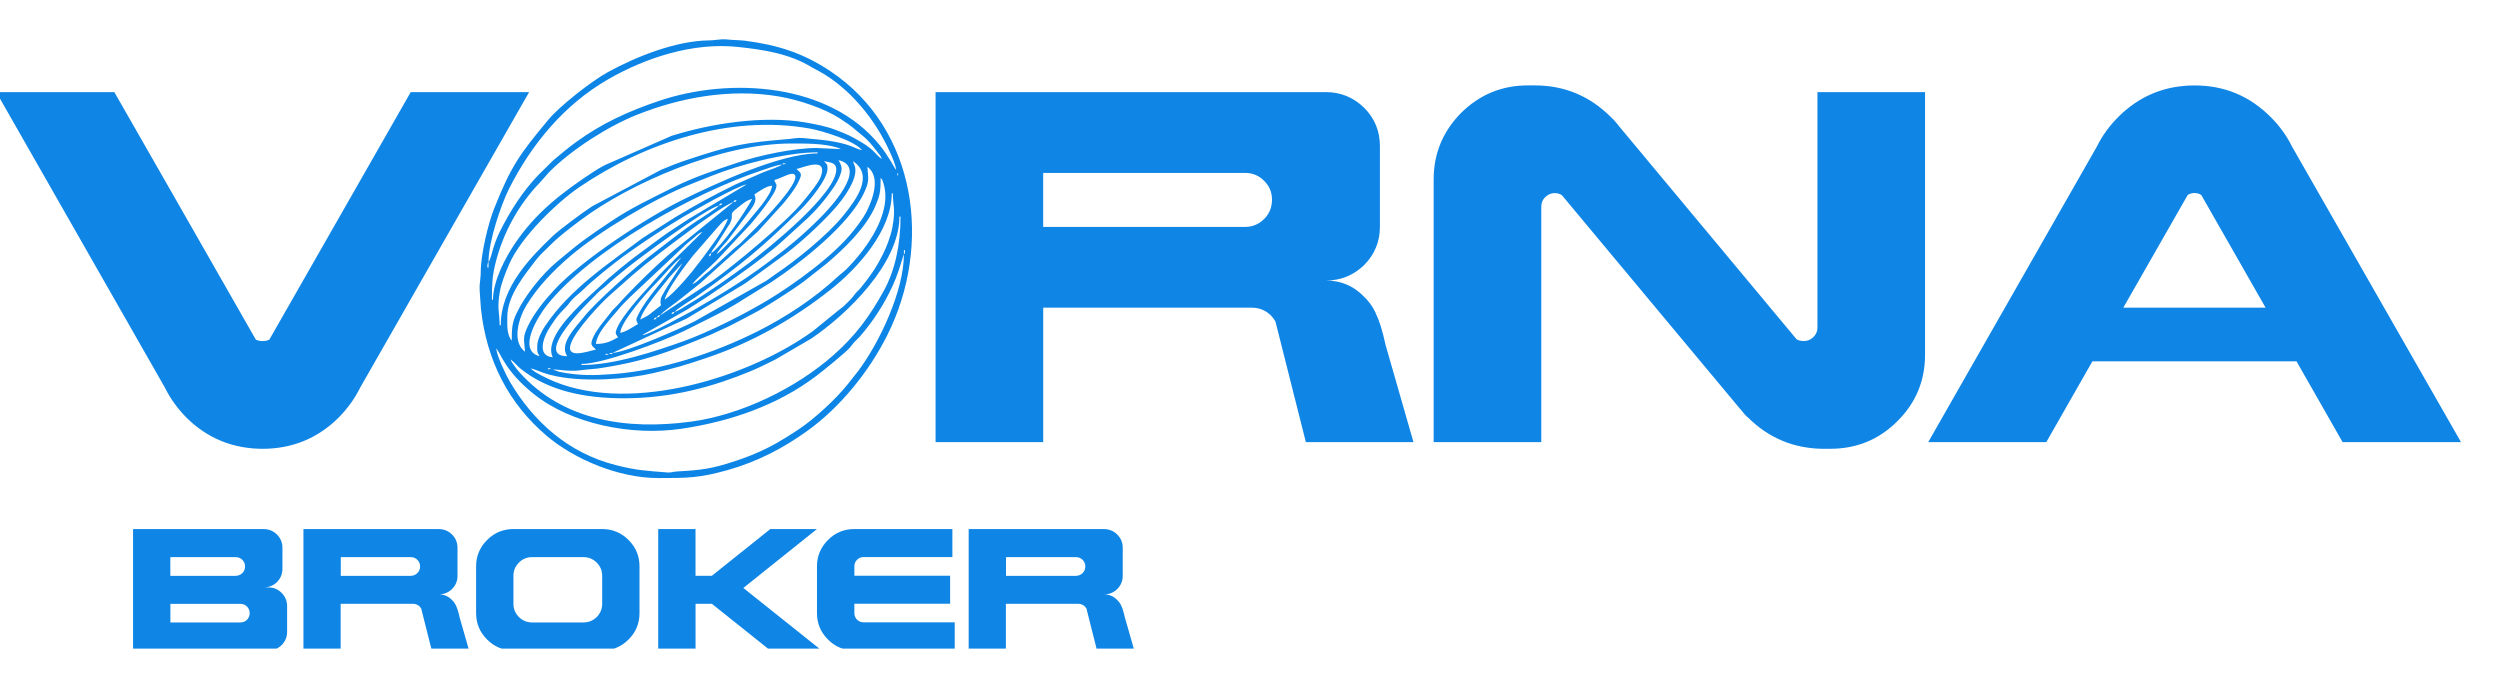 <svg viewBox="0 0 149 41" fill="none" xmlns="http://www.w3.org/2000/svg">
<g clip-path="url(#clip0_10351_10487)">
<g clip-path="url(#clip1_10351_10487)">
<path d="M114.921 26.353L124.968 8.746C125.284 8.103 125.708 7.513 126.247 6.973C127.5 5.721 129.022 5.092 130.799 5.092C132.576 5.092 134.079 5.721 135.331 6.973C135.871 7.513 136.295 8.103 136.61 8.746L146.677 26.353H139.62L136.873 21.536H124.706L121.958 26.353H114.921ZM135.03 18.338L131.196 11.621C131.081 11.544 130.946 11.505 130.799 11.505C130.638 11.505 130.498 11.544 130.387 11.621L126.548 18.338H135.03ZM108.71 26.75C106.945 26.743 105.43 26.126 104.178 24.881C104.127 24.85 104.082 24.804 104.043 24.754H104.031L103.8 24.472C103.754 24.421 103.711 24.368 103.672 24.325L95.999 15.123L93.097 11.643C93.066 11.616 93.02 11.592 92.97 11.566C92.866 11.527 92.77 11.508 92.669 11.508C92.445 11.508 92.252 11.592 92.084 11.758C91.937 11.905 91.86 12.093 91.86 12.317V26.353H85.446V10.696C85.446 9.155 85.993 7.833 87.084 6.727C88.189 5.637 89.512 5.09 91.053 5.09H91.469C93.235 5.09 94.745 5.718 96.002 6.971C96.033 7.009 96.072 7.048 96.11 7.086H96.129L96.373 7.368C96.411 7.419 96.45 7.472 96.488 7.515L107.056 20.197C107.094 20.236 107.14 20.262 107.191 20.274C107.287 20.313 107.395 20.325 107.511 20.325C107.723 20.325 107.908 20.255 108.07 20.101C108.236 19.939 108.32 19.754 108.32 19.535V5.49H114.733V21.136C114.733 22.697 114.182 24.019 113.076 25.11C111.986 26.201 110.663 26.74 109.108 26.748H108.71V26.75ZM55.76 26.353V5.49H79.028C79.907 5.49 80.666 5.805 81.307 6.426C81.93 7.055 82.243 7.814 82.243 8.705V13.521C82.243 14.4 81.928 15.159 81.307 15.795C80.664 16.411 79.907 16.72 79.028 16.72C79.922 16.72 80.673 17.04 81.29 17.676C81.579 17.953 81.803 18.261 81.964 18.6C82.08 18.839 82.183 19.108 82.284 19.41C82.393 19.776 82.496 20.161 82.585 20.578L84.242 26.35H77.829L76.018 19.166C75.948 19.039 75.857 18.923 75.756 18.808C75.428 18.492 75.05 18.338 74.612 18.338H62.175V26.35H55.762L55.76 26.353ZM74.212 13.524C74.648 13.524 75.028 13.362 75.341 13.054C75.657 12.739 75.811 12.353 75.811 11.905C75.811 11.457 75.657 11.089 75.341 10.776C75.026 10.46 74.648 10.306 74.212 10.306H62.173V13.524H74.212ZM15.655 26.75C13.875 26.743 12.356 26.126 11.103 24.881C10.564 24.33 10.14 23.737 9.825 23.097L-0.223 5.49H6.814L10.256 11.505L15.245 20.238C15.354 20.303 15.496 20.327 15.657 20.327C15.804 20.327 15.939 20.301 16.055 20.238L24.479 5.49H31.535L21.468 23.097C21.153 23.74 20.729 24.33 20.19 24.881C18.937 26.126 17.423 26.743 15.657 26.75H15.655Z" fill="#0F85E6"/>
<path fill-rule="evenodd" clip-rule="evenodd" d="M29.115 15.617C29.115 14.365 29.883 12.164 30.324 11.28C31.665 8.602 33.626 6.235 36.248 4.725C38.461 3.451 41.291 2.511 43.981 2.798C45.517 2.962 47.054 3.195 48.381 4.009C48.54 4.106 48.641 4.147 48.812 4.241C50.666 5.262 52.181 7.135 53.038 9.06C53.164 9.339 53.385 9.818 53.412 10.138C53.308 10.018 52.981 9.332 52.441 8.665C49.419 4.92 43.485 4.597 39.307 6.003C37.457 6.625 35.889 7.342 34.358 8.45C33.847 8.819 33.44 9.165 32.963 9.565L32.067 10.451C31.145 11.41 30.394 12.597 29.796 13.792C29.399 14.584 29.334 15.143 29.185 15.492C29.108 15.67 29.173 15.535 29.115 15.62M52.554 9.476C52.196 9.235 52.133 8.944 51.321 8.465C50.652 8.067 50.517 8.022 49.802 7.74C49.279 7.535 48.6 7.4 48 7.297C45.484 6.868 42.353 7.362 40.019 8.099L36.072 9.83C35.807 9.965 35.608 10.083 35.362 10.244C33.493 11.473 31.913 12.682 30.649 14.577C30.167 15.297 29.382 16.718 29.382 17.864H29.317C29.317 16.901 29.344 16.431 29.541 15.646C29.989 13.859 30.936 12.159 32.173 10.885L32.732 10.256C34.083 8.898 36.263 7.516 37.965 6.839C40.544 5.816 43.485 5.262 46.389 5.743C47.649 5.953 49.156 6.48 50.035 7.049C50.941 7.634 50.729 7.547 51.425 8.101C51.76 8.368 52.039 8.727 52.302 9.072C52.412 9.216 52.506 9.296 52.554 9.479V9.476ZM51.365 8.949C50.936 8.85 50.806 8.657 49.809 8.46C49.168 8.332 48.576 8.308 47.923 8.233C47.519 8.188 47.307 8.262 47.006 8.286C44.328 8.506 43.617 8.643 40.927 9.536C40.39 9.715 39.911 9.9 39.398 10.122L35.297 12.291C34.827 12.597 33.382 13.647 32.929 14.083C31.709 15.258 29.845 17.072 29.845 19.384H29.779C29.779 18.683 29.608 18.375 29.796 17.354C29.893 16.826 30.143 16.217 30.353 15.733C31.051 14.131 33.185 12.068 34.545 11.143C38.425 8.51 43.507 6.815 48.239 7.658C49.06 7.805 50.972 8.407 51.37 8.951L51.365 8.949ZM30.502 20.304C30.182 19.935 30.237 19.312 30.237 18.852C30.237 17.614 31.309 16.323 31.954 15.485C32.205 15.162 32.498 14.909 32.797 14.611C33.334 14.071 34.03 13.549 34.644 13.091C37.551 10.919 42.955 8.554 47.141 8.554C48.003 8.554 49.058 8.539 49.877 8.79C49.898 8.797 49.956 8.816 49.975 8.823C49.99 8.828 50.009 8.838 50.021 8.843C50.033 8.848 50.057 8.86 50.067 8.864C50.076 8.869 50.098 8.876 50.11 8.886L48.658 8.821C47.3 8.821 45.231 9.264 43.979 9.688C42.553 10.172 41.411 10.519 39.986 11.241C38.731 11.877 37.635 12.376 36.402 13.204C34.965 14.172 34.755 14.295 33.226 15.574C32.32 16.33 31.297 17.587 30.784 18.678C30.526 19.227 30.5 19.533 30.5 20.309L30.502 20.304ZM50.242 8.881L50.262 8.901C50.262 8.901 50.235 8.889 50.242 8.881ZM50.242 8.881L51.365 8.946L50.242 8.881ZM51.365 8.949L51.562 9.081L51.365 8.949ZM31.294 20.964C30.478 20.366 30.923 18.941 31.371 18.201C32.058 17.072 33.016 16.092 34.02 15.239C35.752 13.765 39.01 11.829 41.132 10.993C41.587 10.813 42.011 10.637 42.5 10.447C43.969 9.866 46.755 9.079 48.725 9.079V9.144C46.531 9.144 42.669 10.921 40.583 11.961C38.522 12.99 34.707 15.466 33.028 17.281C32.448 17.908 31.846 18.647 31.47 19.422C31.143 20.099 31.229 20.176 31.294 20.964ZM31.294 20.964L51.565 9.079L31.294 20.964ZM51.562 9.079L52.552 9.474L51.562 9.079ZM38.293 19.974C38.293 19.974 38.324 19.933 38.329 19.945C38.334 19.957 38.358 19.921 38.367 19.916L40.937 18.459C42.266 17.667 45.474 15.449 46.661 14.346L48.147 12.992C48.273 12.867 48.352 12.79 48.477 12.662C48.889 12.253 49.763 11.179 49.999 10.62C50.223 10.09 50.214 9.987 49.978 9.544C51.803 9.97 49.342 12.523 48.906 12.961C47.791 14.076 46.958 14.748 45.734 15.665C44.248 16.78 42.864 17.607 41.267 18.526C40.954 18.707 40.653 18.842 40.318 19.03C39.983 19.218 38.601 19.95 38.293 19.976M40.207 18.587C40.352 18.392 41.26 17.852 41.527 17.662C44.21 15.757 45.469 14.719 47.75 12.462C48.191 12.027 49.364 10.661 49.32 10.004C49.301 9.717 49.255 9.808 49.118 9.606C49.455 9.686 49.821 9.674 49.84 10.071C49.913 11.509 45.734 14.854 44.629 15.682C43.521 16.511 42.218 17.433 41.019 18.146C40.792 18.281 40.441 18.531 40.205 18.587H40.207ZM46.941 9.674L46.96 9.693C46.96 9.693 46.934 9.681 46.941 9.674ZM36.511 21.031L40.932 18.982L43.986 17.149C44.169 17.031 44.289 16.978 44.475 16.846L46.842 15.119C47.844 14.365 49.441 12.882 50.144 11.95C50.447 11.547 50.905 10.854 50.97 10.326C51.02 9.91 50.907 9.886 50.842 9.609C52.102 10.451 51.04 11.887 50.257 12.855C49.325 14.008 47.374 15.581 46.18 16.371C45.975 16.506 45.871 16.605 45.679 16.73L41.378 19.162C40.453 19.625 37.459 20.954 36.513 21.034L36.511 21.031ZM46.678 9.741C46.748 9.671 46.929 9.847 46.753 9.775C46.753 9.775 46.57 9.852 46.678 9.741ZM32.019 20.634C32.019 21.002 32.002 20.947 32.152 21.229C30.813 20.872 32.058 18.876 32.575 18.218C35.244 14.832 41.498 11.456 45.332 10.177C45.66 10.069 46.283 9.833 46.611 9.806C46.462 9.936 45.775 10.155 45.489 10.268L43.837 10.993C42.464 11.67 41.566 12.152 40.243 12.947L38.31 14.182C36.272 15.714 33.96 17.219 32.479 19.444C32.308 19.702 32.019 20.215 32.019 20.634ZM32.019 20.634L51.695 9.939L32.019 20.634ZM39.35 18.787C39.49 18.577 40.255 18.067 40.523 17.847C40.937 17.508 41.325 17.216 41.736 16.882L45.178 13.787L46.717 12.091C47.039 11.682 47.386 11.27 47.605 10.801C47.805 10.372 47.781 10.343 47.471 10.073C47.921 9.967 49.318 9.341 48.937 10.483C48.798 10.899 48.152 11.656 47.875 12C46.9 13.219 43.654 15.899 42.452 16.744L39.35 18.791V18.787ZM51.695 9.939C52.53 10.55 51.989 11.952 51.63 12.646C51.439 13.016 51.141 13.399 50.876 13.739C49.713 15.234 47.285 16.973 45.732 17.905C44.34 18.738 42.257 19.793 40.711 20.345C38.972 20.964 36.612 21.756 34.661 21.756V21.691C35.945 21.691 39.413 20.378 40.759 19.733L42.606 18.808C43.011 18.606 43.386 18.406 43.76 18.18L46.004 16.793C47.736 15.644 50.628 13.392 51.507 11.468C51.806 10.815 51.762 10.733 51.695 9.939ZM53.479 10.401C53.479 10.232 53.583 10.391 53.518 10.401C53.518 10.401 53.479 10.586 53.479 10.401ZM45.356 10.533L45.375 10.553C45.375 10.553 45.349 10.541 45.356 10.533ZM45.226 10.598L45.245 10.618C45.245 10.618 45.219 10.606 45.226 10.598ZM45.094 10.663L45.113 10.683C45.113 10.683 45.086 10.671 45.094 10.663ZM41.264 16.937C41.481 16.614 42.278 15.957 42.7 15.533L44.745 13.351C44.978 13.072 45.171 12.841 45.397 12.549C45.602 12.287 46.136 11.576 46.235 11.265C46.343 10.924 46.225 11.008 46.151 10.729C46.584 10.627 47.295 10.138 47.396 10.476C47.56 11.027 45.431 13.199 45.079 13.551C44.766 13.864 44.501 14.129 44.188 14.442C44.003 14.627 43.904 14.671 43.723 14.837L42.305 16.125C42.182 16.241 42.165 16.236 42.047 16.33C41.944 16.412 41.905 16.463 41.802 16.547C41.638 16.679 41.46 16.882 41.264 16.935V16.937ZM32.944 21.294C31.985 21.214 32.366 20.118 32.785 19.483C33.211 18.835 33.267 18.779 33.755 18.274C33.912 18.112 33.936 18.035 34.083 17.876C34.329 17.609 34.55 17.481 34.81 17.216C35.285 16.735 36.629 15.656 37.199 15.246C38.355 14.418 39.425 13.707 40.658 12.961C41.175 12.648 44.032 11.032 44.499 10.993L41.065 13.04C40.525 13.402 39.928 13.763 39.403 14.153C38.856 14.558 38.358 14.924 37.809 15.333C37.527 15.543 37.298 15.742 37.036 15.945C36.78 16.145 36.554 16.366 36.282 16.578L34.842 17.91C34.163 18.589 32.426 20.215 32.944 21.294ZM42.717 15.155C42.767 14.965 43.196 14.534 43.357 14.343L44.631 12.648C44.814 12.373 45.166 12.019 44.961 11.591C45.209 11.425 45.657 11.092 46.018 11.063C45.965 11.687 44.942 12.735 44.528 13.269C44.258 13.616 43.001 14.965 42.717 15.155ZM44.434 11.523L44.453 11.543C44.453 11.543 44.427 11.53 44.434 11.523ZM44.234 11.656L44.253 11.675C44.253 11.675 44.227 11.663 44.234 11.656ZM43.642 11.721L43.661 11.74C43.661 11.74 43.634 11.728 43.642 11.721ZM43.642 11.721L44.104 11.786L43.642 11.721ZM44.101 11.786L43.507 11.851L44.101 11.786ZM43.509 11.853L44.104 11.788L43.509 11.853ZM43.509 11.853L43.906 11.918L43.509 11.853ZM42.387 15.088C42.435 14.904 42.553 14.806 42.664 14.639L43.511 13.308C43.8 12.701 43.355 12.853 43.933 12.409C44.217 12.19 44.453 11.942 44.831 11.853C44.427 12.617 43.063 14.637 42.389 15.088M42.387 15.088L43.377 11.918L42.387 15.088ZM43.706 12.051C43.805 11.909 43.716 11.964 43.904 11.918C43.805 12.06 43.894 12.005 43.706 12.051ZM43.706 12.051H43.179H43.706ZM43.706 12.051L40.094 14.974C39.172 15.747 37.609 17.277 36.79 18.206C36.696 18.312 36.624 18.365 36.525 18.471L35.795 19.391C35.648 19.608 35.475 19.837 35.364 20.082C35.162 20.533 35.234 20.583 35.521 20.831C35.01 20.949 33.633 21.45 34.047 20.417C34.36 19.634 35.747 18.122 36.364 17.58L37.729 16.369C37.987 16.169 38.16 16.003 38.413 15.798C38.914 15.389 43.023 12.21 43.711 12.051H43.706ZM42.849 12.248C42.948 12.106 42.859 12.161 43.047 12.116C42.948 12.258 43.037 12.202 42.849 12.248ZM52.487 10.598C52.595 10.724 52.583 10.704 52.646 10.902C53.221 12.677 51.649 14.83 50.457 16.032C50.252 16.236 50.122 16.308 49.927 16.491C48.55 17.773 46.823 18.912 45.137 19.755C42.553 21.048 39.473 22.064 36.58 22.291C35.41 22.382 34.521 22.401 33.332 22.163L32.944 22.021C33.467 22.021 33.917 22.173 34.755 22.05C35.046 22.006 35.357 22.002 35.598 21.968C38.387 21.561 39.906 20.966 42.358 19.947C42.606 19.844 42.767 19.745 42.989 19.654C43.254 19.545 43.408 19.463 43.661 19.336C44.135 19.1 44.513 18.885 44.961 18.654C45.609 18.319 46.727 17.585 47.365 17.161C47.586 17.014 47.695 16.925 47.907 16.778L49.274 15.702C50.312 14.825 51.625 13.563 52.179 12.267C52.432 11.677 52.489 11.422 52.489 10.596L52.487 10.598ZM42.849 12.248C42.717 12.431 41.782 13.004 41.529 13.173C40.597 13.789 39.781 14.469 38.916 15.116C37.854 15.914 35.48 18.014 34.755 18.946C34.331 19.49 33.3 20.477 33.804 21.229C31.728 21.229 35.162 17.922 35.47 17.614C35.579 17.503 35.653 17.419 35.769 17.317C35.911 17.192 35.957 17.188 36.099 17.053C36.523 16.658 36.894 16.359 37.349 15.991C37.972 15.485 42.045 12.436 42.849 12.248ZM31.624 21.953C31.901 22.018 32.106 22.125 32.359 22.211C32.657 22.312 32.843 22.365 33.192 22.433C34.902 22.772 37.315 22.613 38.914 22.242C40.373 21.905 40.776 21.78 42.148 21.318C44.855 20.405 47.302 19.003 49.51 17.257C51.141 15.969 53.149 13.727 53.149 11.521H53.214C53.214 12.279 53.392 12.431 53.188 13.539C53.084 14.1 52.836 14.724 52.622 15.152C52.212 15.966 51.866 16.458 51.312 17.142C51.218 17.257 51.158 17.303 51.054 17.412C50.919 17.554 50.914 17.599 50.789 17.741C50.645 17.905 50.423 18.127 50.262 18.269C50.129 18.384 50.098 18.384 49.966 18.5L48.436 19.743C44.689 22.454 37.748 24.644 33.069 22.753C32.727 22.616 31.798 22.182 31.627 21.951L31.624 21.953ZM39.612 17.862C39.755 17.248 40.886 15.767 41.291 15.249L42.765 13.553C42.955 13.363 43.1 13.115 43.377 13.043C43.249 13.592 42.064 15.116 41.679 15.637C41.255 16.207 40.231 17.448 39.612 17.862ZM39.612 17.862L42.384 13.373L39.612 17.862ZM42.387 13.37L42.322 13.435L42.387 13.37ZM42.319 13.438L42.054 13.635L42.319 13.438ZM41.857 13.833C41.806 13.91 39.545 16.065 38.998 16.718C38.618 17.173 38.17 17.597 37.64 18.264C37.363 18.613 36.944 19.143 36.766 19.576C36.645 19.873 36.691 19.885 36.838 20.104C36.436 20.318 36.135 20.499 35.518 20.499C35.564 19.957 36.063 19.396 36.385 18.989C36.535 18.799 36.643 18.702 36.783 18.529C37.048 18.201 37.252 18.006 37.549 17.71L40.915 14.541C41.06 14.411 41.19 14.314 41.346 14.18C41.561 13.996 41.667 13.879 41.855 13.828L41.857 13.833ZM30.434 21.426C30.663 21.58 30.798 21.787 31.017 21.966C32.684 23.314 34.887 23.738 37.168 23.738C40.121 23.738 42.582 23.008 44.687 22.144C45.217 21.927 45.71 21.679 46.214 21.426L48.34 20.186C50.52 18.717 53.607 15.694 53.607 12.908H53.672C53.672 14.644 53.323 16.169 52.653 17.37C51.813 18.878 50.994 20.003 49.66 21.178C47.42 23.153 44.157 24.728 41.197 25.128C37.38 25.641 33.544 25.094 30.943 22.168C30.81 22.018 30.476 21.597 30.43 21.426H30.434ZM30.434 21.426L41 14.955L30.434 21.426ZM53.874 15.155V14.89C53.954 15.013 53.949 14.743 53.93 15.022C53.92 15.165 53.922 15.083 53.874 15.155ZM42.254 15.285C42.3 15.097 42.245 15.186 42.387 15.088C42.341 15.275 42.396 15.186 42.254 15.285ZM40.735 15.22L41 15.285L40.735 15.22ZM42.584 15.285L40.935 15.35L42.584 15.285ZM40.602 15.352L39.092 17.209C38.721 17.674 38.307 18.204 38.045 18.741C37.891 19.056 37.891 19.054 38.025 19.314C37.686 19.495 37.387 19.745 36.968 19.841C36.983 19.189 38.594 17.385 39.063 16.92C39.499 16.489 40.161 15.646 40.6 15.352H40.602ZM42.452 15.417L40.802 15.55L42.452 15.417ZM40.802 15.55L42.057 15.485L40.802 15.55ZM29.577 20.766C29.878 21.113 30.105 22.115 31.812 23.483C34.057 25.277 37.64 25.997 40.633 25.552C43.523 25.12 46.327 24.164 48.648 22.409C49.005 22.139 50.377 21.036 50.654 20.718C50.777 20.576 50.787 20.53 50.917 20.388C51.035 20.261 51.134 20.188 51.247 20.058C52.025 19.174 52.73 18.079 53.212 17.007C53.356 16.684 53.436 16.494 53.566 16.106L53.788 15.403C53.792 15.381 53.809 15.319 53.816 15.299L53.872 15.157C53.872 17.313 52.437 20.398 51.136 22.127L50.495 22.939C49.795 23.805 48.533 24.971 47.601 25.59C46.683 26.197 45.965 26.635 44.923 27.071C44.537 27.233 44.28 27.324 43.863 27.464C42.435 27.943 41.792 28.02 40.337 28.099C40.087 28.114 40.019 28.179 39.755 28.157C38.478 28.051 37.987 28.047 36.691 27.717C33.905 27.009 31.826 25.176 30.406 22.78C30.184 22.406 29.613 21.236 29.575 20.771L29.577 20.766ZM29.577 20.766L42.187 15.682L29.577 20.766ZM40.67 15.682C40.638 15.796 39.791 16.988 39.523 17.508C39.391 17.765 39.374 17.72 39.367 18.04C39.362 18.238 39.543 18.091 39.078 18.447C38.51 18.883 38.83 18.695 38.16 19.049C38.317 18.375 39.47 17.086 39.942 16.475L40.67 15.682ZM29.115 15.617V15.947H29.05C29.05 15.899 29.045 15.8 29.055 15.755C29.084 15.627 29.072 15.685 29.115 15.617ZM40.802 17.332L40.737 17.397L40.802 17.332ZM40.735 17.399L39.612 17.862L40.735 17.399ZM40.01 18.719C40.108 18.577 40.019 18.633 40.207 18.587C40.108 18.729 40.198 18.673 40.01 18.719ZM39.15 18.917C39.249 18.775 39.16 18.83 39.347 18.784C39.249 18.926 39.338 18.871 39.15 18.917ZM38.953 19.049C39.051 18.907 38.962 18.962 39.15 18.917C39.051 19.059 39.14 19.003 38.953 19.049ZM39.68 18.917L39.547 18.982L39.68 18.917ZM39.547 18.984L38.953 19.049L39.547 18.984ZM39.35 19.049L39.369 19.068C39.369 19.068 39.343 19.056 39.35 19.049ZM39.35 19.049L38.755 19.182L39.35 19.049ZM39.15 19.182L39.169 19.201C39.169 19.201 39.143 19.189 39.15 19.182ZM38.558 19.247L38.577 19.266C38.577 19.266 38.55 19.254 38.558 19.247ZM39.018 19.247L39.037 19.266C39.037 19.266 39.01 19.254 39.018 19.247ZM37.633 20.239L37.652 20.258C37.652 20.258 37.626 20.246 37.633 20.239ZM37.5 20.304L37.52 20.323C37.52 20.323 37.493 20.311 37.5 20.304ZM30.502 20.371C30.502 20.371 30.521 20.381 30.521 20.39L30.502 20.371ZM29.445 20.501C29.445 20.501 29.464 20.511 29.464 20.521L29.445 20.501ZM29.577 20.766L31.294 20.964L29.577 20.766ZM36.511 21.031C36.422 21.099 36.65 21.096 36.313 21.096C36.395 21.036 36.239 21.053 36.511 21.031ZM36.113 21.096C36.183 21.026 36.364 21.202 36.188 21.13C36.188 21.13 36.005 21.207 36.113 21.096ZM35.916 21.161L35.935 21.18C35.935 21.18 35.908 21.168 35.916 21.161ZM35.916 21.161L32.944 21.294L35.916 21.161ZM32.944 21.294L30.434 21.426L32.944 21.294ZM30.434 21.426L31.424 21.821L30.434 21.426ZM31.427 21.823L34.134 21.758L31.427 21.823ZM43.015 2.345H43.271C43.302 2.345 43.333 2.35 43.364 2.355C43.661 2.391 44.073 2.386 44.414 2.429C46.365 2.682 47.873 3.166 49.477 4.233C54.683 7.699 55.562 14.632 52.884 19.974C51.796 22.146 50.086 24.268 48.102 25.691C46.678 26.712 45.154 27.509 43.415 28.003C41.679 28.497 40.947 28.492 39.218 28.492C36.891 28.492 34.235 27.382 32.568 25.963C30.331 24.061 28.99 21.496 28.662 18.38L28.587 17.31V17C28.604 16.727 28.652 16.523 28.652 16.21C28.655 15.104 29.122 13.257 29.445 12.446C30.454 9.91 30.955 9.206 32.698 7.116C33.341 6.345 35.203 4.864 36.222 4.303C37.939 3.357 40.318 2.425 42.249 2.408C42.55 2.405 42.772 2.357 43.013 2.343L43.015 2.345ZM32.679 21.953C32.749 21.884 32.929 22.059 32.754 21.987C32.754 21.987 32.568 22.064 32.679 21.953Z" fill="#0D85E6"/>
<path d="M57.733 38.766V31.534H65.8C66.106 31.534 66.369 31.642 66.59 31.859C66.807 32.078 66.915 32.34 66.915 32.649V34.318C66.915 34.623 66.807 34.886 66.59 35.105C66.369 35.319 66.104 35.425 65.8 35.425C66.109 35.425 66.371 35.536 66.583 35.758C66.684 35.854 66.761 35.96 66.817 36.078C66.858 36.16 66.891 36.254 66.927 36.358C66.966 36.485 67 36.618 67.031 36.762L67.604 38.763H65.381L64.753 36.273C64.729 36.23 64.697 36.189 64.661 36.148C64.548 36.04 64.416 35.987 64.264 35.987H59.951V38.766H57.728H57.733ZM64.131 34.318C64.283 34.318 64.413 34.262 64.524 34.156C64.632 34.048 64.685 33.913 64.685 33.759C64.685 33.605 64.632 33.477 64.524 33.366C64.416 33.258 64.283 33.205 64.131 33.205H59.958V34.32H64.131V34.318ZM50.917 38.766C50.301 38.766 49.776 38.547 49.345 38.113C48.911 37.68 48.692 37.155 48.692 36.541V33.757C48.692 33.145 48.911 32.62 49.345 32.184C49.778 31.75 50.303 31.531 50.917 31.531H56.762V33.2H51.474C51.322 33.2 51.192 33.253 51.081 33.362C50.97 33.47 50.92 33.602 50.92 33.754V34.315H56.627V35.984H50.92V36.538C50.92 36.69 50.973 36.822 51.081 36.935C51.189 37.039 51.322 37.092 51.474 37.092H56.902V38.761H50.92L50.917 38.766ZM39.23 38.766V31.534H41.453V34.318H42.426L45.908 31.534H48.687L44.304 35.042L48.969 38.766H45.91L42.428 35.987H41.455V38.766H39.232H39.23ZM30.601 38.766C29.985 38.766 29.46 38.547 29.029 38.113C28.595 37.68 28.376 37.155 28.376 36.541V33.757C28.376 33.145 28.595 32.62 29.029 32.184C29.462 31.75 29.987 31.531 30.601 31.531H35.89C36.501 31.531 37.026 31.75 37.462 32.184C37.896 32.617 38.115 33.142 38.115 33.757V36.541C38.115 37.157 37.896 37.682 37.462 38.113C37.029 38.547 36.504 38.766 35.89 38.766H30.601ZM34.775 37.097C35.081 37.097 35.343 36.991 35.565 36.776C35.781 36.555 35.89 36.292 35.89 35.989V34.32C35.89 34.012 35.781 33.747 35.565 33.53C35.343 33.313 35.078 33.205 34.775 33.205H31.716C31.405 33.205 31.143 33.313 30.929 33.53C30.709 33.749 30.601 34.012 30.601 34.32V35.989C30.601 36.295 30.709 36.557 30.929 36.776C31.145 36.991 31.408 37.097 31.716 37.097H34.775ZM18.085 38.766V31.534H26.153C26.459 31.534 26.721 31.642 26.943 31.859C27.16 32.078 27.268 32.34 27.268 32.649V34.318C27.268 34.623 27.16 34.886 26.943 35.105C26.721 35.319 26.456 35.425 26.153 35.425C26.461 35.425 26.724 35.536 26.936 35.758C27.037 35.854 27.114 35.96 27.169 36.078C27.21 36.16 27.244 36.254 27.28 36.358C27.319 36.485 27.355 36.618 27.384 36.762L27.957 38.763H25.734L25.105 36.273C25.081 36.23 25.05 36.189 25.014 36.148C24.901 36.04 24.768 35.987 24.617 35.987H20.303V38.766H18.081H18.085ZM24.484 34.318C24.636 34.318 24.766 34.262 24.877 34.156C24.985 34.048 25.038 33.913 25.038 33.759C25.038 33.605 24.985 33.477 24.877 33.366C24.768 33.258 24.636 33.205 24.484 33.205H20.311V34.32H24.484V34.318ZM7.93 38.766V31.534H15.718C16.026 31.534 16.291 31.642 16.508 31.859C16.725 32.078 16.833 32.34 16.833 32.649V33.901C16.833 34.207 16.725 34.469 16.508 34.691C16.289 34.905 16.026 35.009 15.718 35.009H15.997C16.303 35.009 16.566 35.117 16.787 35.336C17.004 35.558 17.112 35.823 17.112 36.124V37.658C17.112 37.964 17.004 38.226 16.787 38.446C16.566 38.66 16.301 38.766 15.997 38.766H7.93ZM14.047 34.318C14.198 34.318 14.331 34.262 14.444 34.156C14.552 34.048 14.605 33.913 14.605 33.759C14.605 33.605 14.552 33.477 14.444 33.366C14.331 33.258 14.196 33.205 14.047 33.205H10.152V34.32H14.047V34.318ZM14.328 37.097C14.48 37.097 14.61 37.046 14.721 36.94C14.829 36.827 14.882 36.692 14.882 36.543C14.882 36.394 14.829 36.261 14.721 36.15C14.613 36.042 14.48 35.989 14.328 35.989H10.155V37.097H14.328Z" fill="#0F85E6"/>
</g>
</g>
<defs>
<clipPath id="clip0_10351_10487">
<rect width="149" height="41" fill="white"/>
</clipPath>
<clipPath id="clip1_10351_10487">
<rect width="150.445" height="36.314" fill="white" transform="translate(-0.222 2.343)"/>
</clipPath>
</defs>
</svg>

